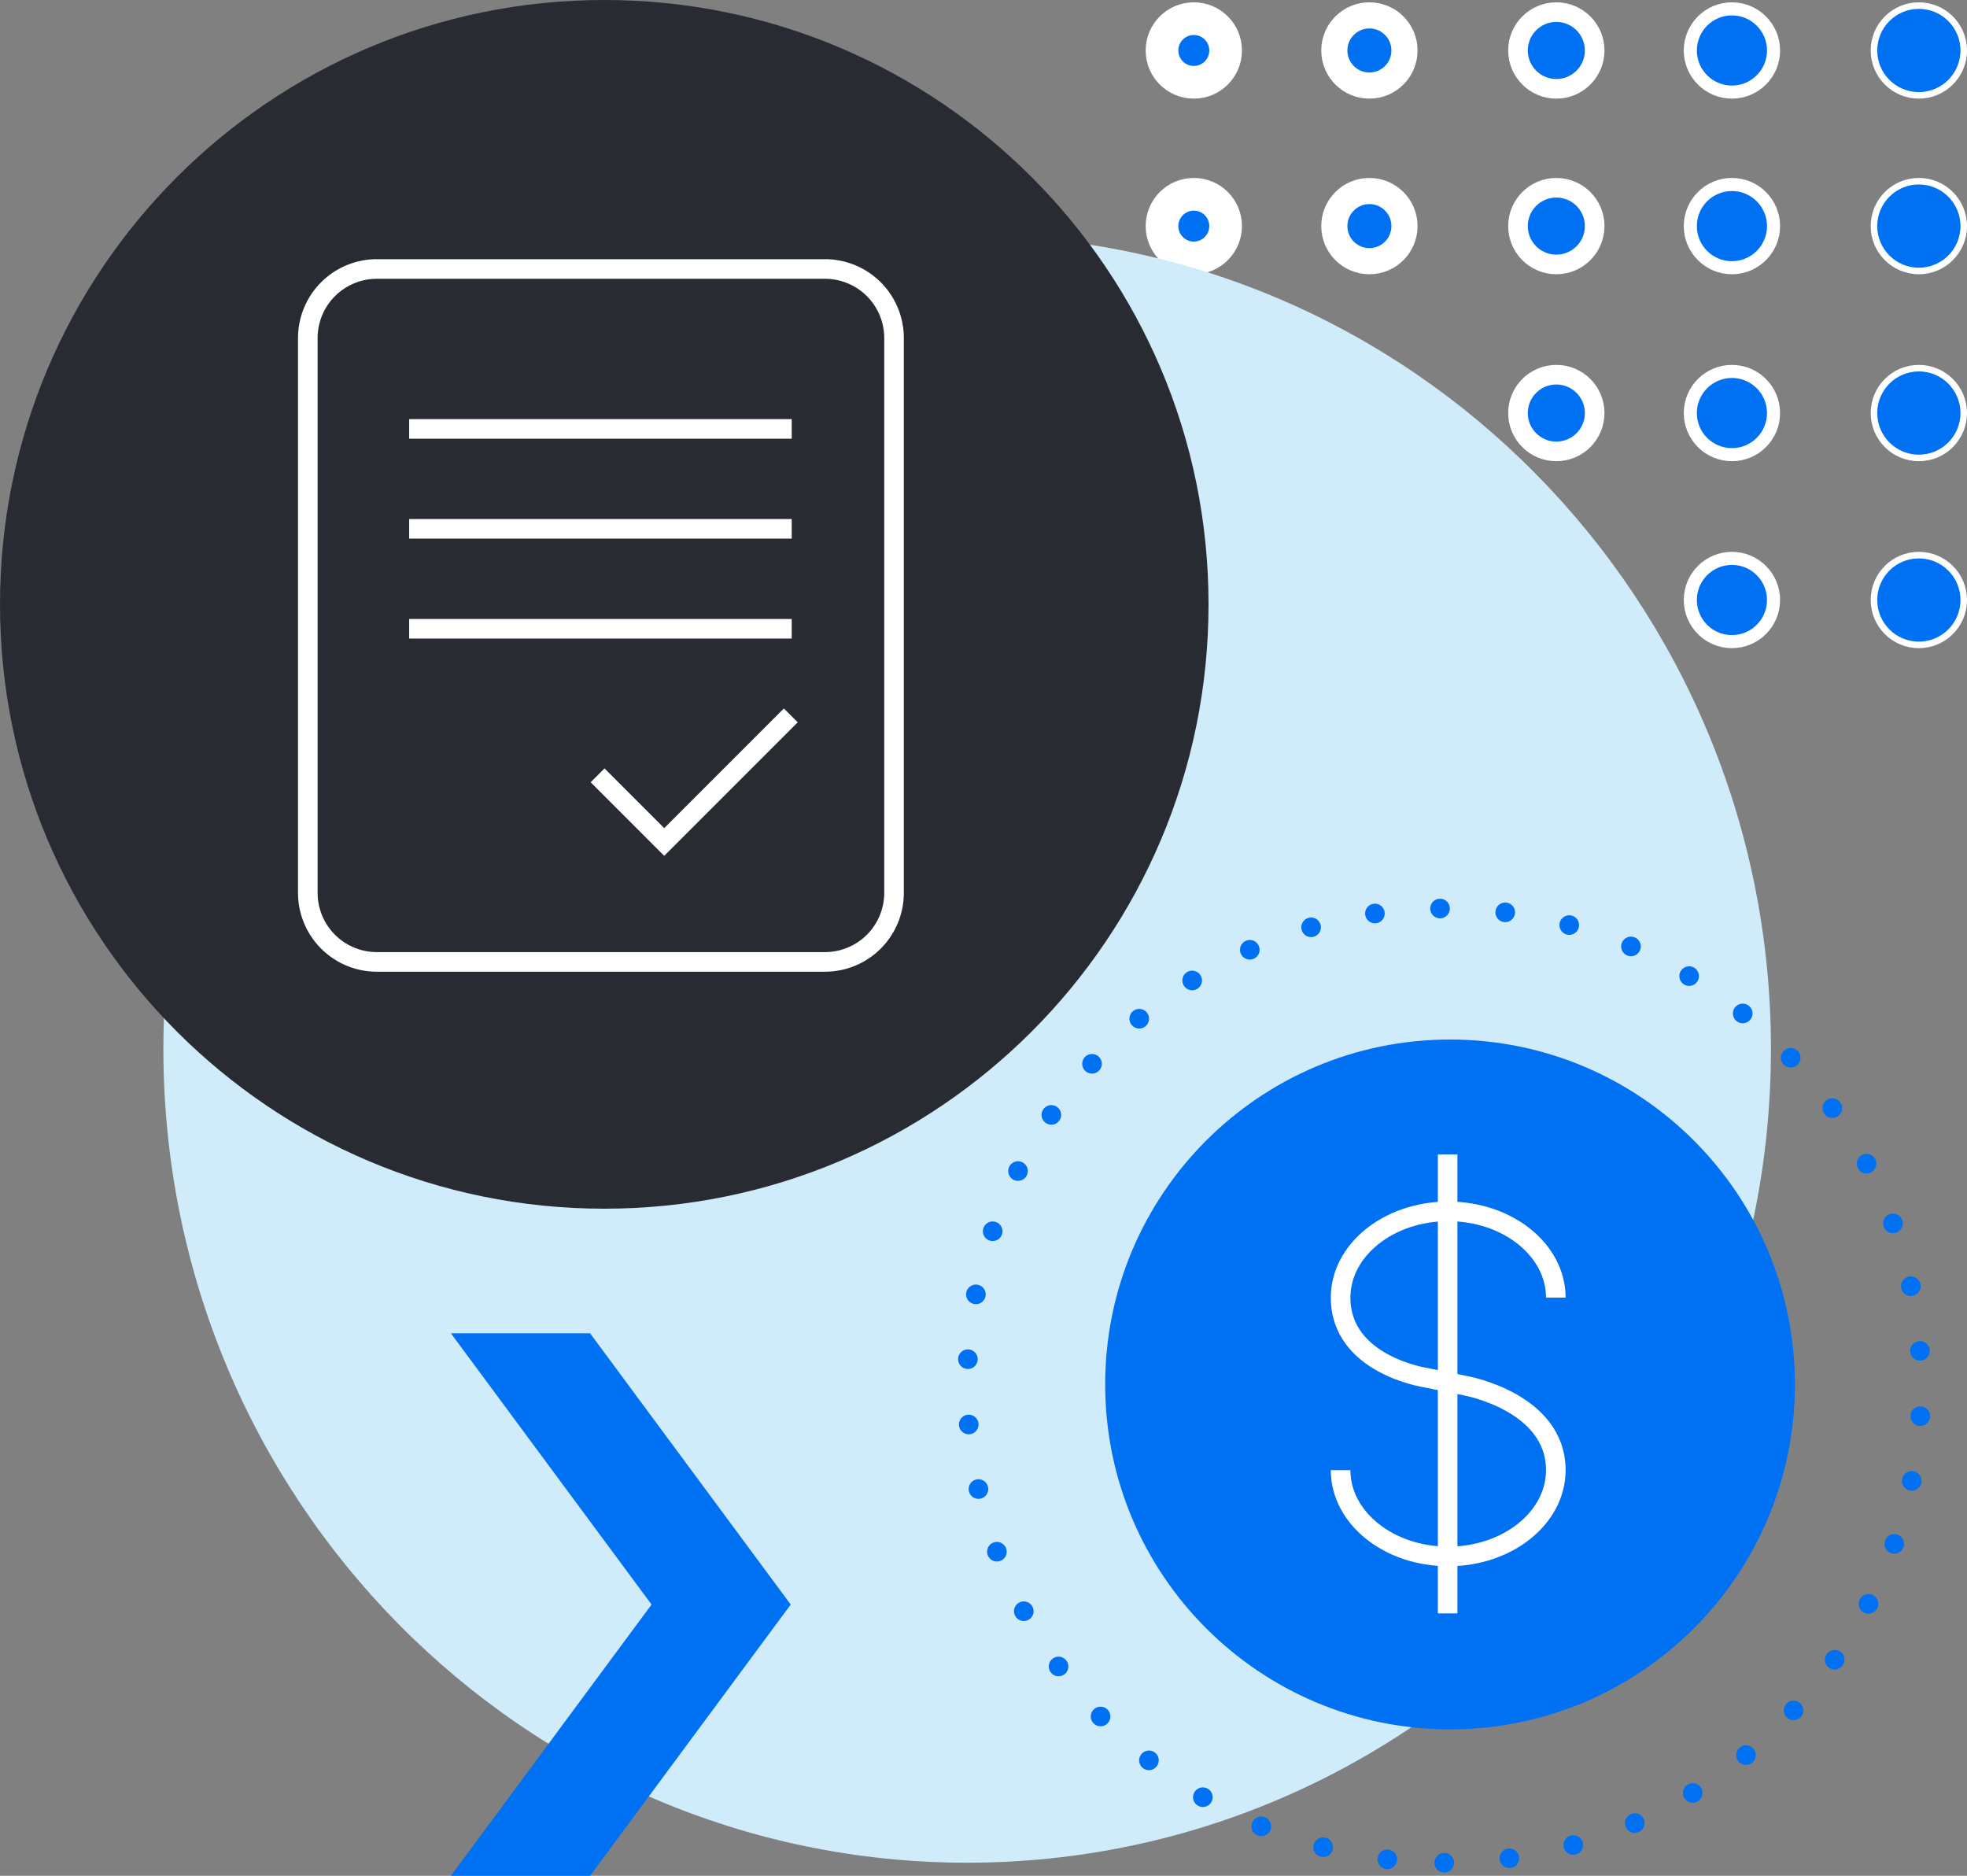 <svg xmlns="http://www.w3.org/2000/svg" width="301" height="287" fill="none" xmlns:v="https://vecta.io/nano"><rect width="100%" height="100%" fill="#808080" stroke="none"/><g fill="#0071f2" stroke="#fff"><g stroke-width="2"><circle cx="265.028" cy="7.723" r="6.368"/><circle cx="265.028" cy="91.802" r="6.368"/><circle cx="265.028" cy="34.594" r="6.368"/><circle cx="265.028" cy="63.198" r="6.368"/></g><g stroke-width="4"><circle cx="209.553" cy="7.723" r="5.368"/><circle cx="209.553" cy="91.802" r="5.368"/><circle cx="209.553" cy="34.594" r="5.368"/><circle cx="209.553" cy="63.198" r="5.368"/></g><g stroke-width="3"><circle cx="238.157" cy="7.723" r="5.868"/><circle cx="238.157" cy="91.802" r="5.868"/><circle cx="238.157" cy="34.594" r="5.868"/><circle cx="238.157" cy="63.198" r="5.868"/></g><circle cx="293.632" cy="7.723" r="6.868"/><circle cx="293.632" cy="91.802" r="6.868"/><circle cx="293.632" cy="34.594" r="6.868"/><circle cx="293.632" cy="63.198" r="6.868"/><g stroke-width="5"><circle cx="182.683" cy="7.723" r="4.868"/><circle cx="182.683" cy="91.802" r="4.868"/><circle cx="182.683" cy="34.594" r="4.868"/><circle cx="182.683" cy="63.198" r="4.868"/></g></g><path d="M148 285c67.931 0 123-55.741 123-124.5S215.931 36 148 36 25 91.741 25 160.5 80.069 285 148 285z" fill="#d0ebf9"/><path d="M221.892 264.595c29.145 0 52.772-23.627 52.772-52.772s-23.627-52.771-52.772-52.771-52.772 23.626-52.772 52.771 23.627 52.772 52.772 52.772z" fill="#0071f2"/><g stroke="#fff" stroke-width="3" stroke-miterlimit="10"><path d="M205.145 224.94c0 7.29 7.372 13.2 16.467 13.2s16.466-5.91 16.466-13.2c0-10.435-13.785-12.916-13.785-12.916l-6.16-1.245s-12.988-1.955-12.988-12.238c0-7.29 7.372-13.2 16.466-13.2s16.467 5.909 16.467 13.2"/><path d="M221.524 176.63v70.223"/></g><path d="M221 285c40.317 0 73-32.683 73-73s-32.683-73-73-73-73 32.683-73 73 32.683 73 73 73z" stroke="#0071f2" stroke-width="3" stroke-miterlimit="10" stroke-linecap="round" stroke-dasharray="0 10"/><path d="M92.467 184.935c51.069 0 92.468-41.399 92.468-92.468S143.536 0 92.467 0 0 41.399 0 92.467s41.399 92.468 92.467 92.468z" fill="#292b33"/><g stroke="#fff" stroke-width="3" stroke-miterlimit="10"><path d="M126.245 41.156H57.67a10.57 10.57 0 0 0-10.567 10.567v84.885a10.57 10.57 0 0 0 10.567 10.567h68.575a10.57 10.57 0 0 0 10.566-10.567V51.723a10.57 10.57 0 0 0-10.566-10.567z"/><path d="M62.613 65.623h58.54m-58.54 15.289h58.54m-58.54 15.291h58.54M91.448 118.63l10.194 10.195 19.369-19.369"/></g><path d="M90.297 204H69l30.703 41.5L69 287h21.297L121 245.5 90.297 204z" fill="#0071f2"/></svg>